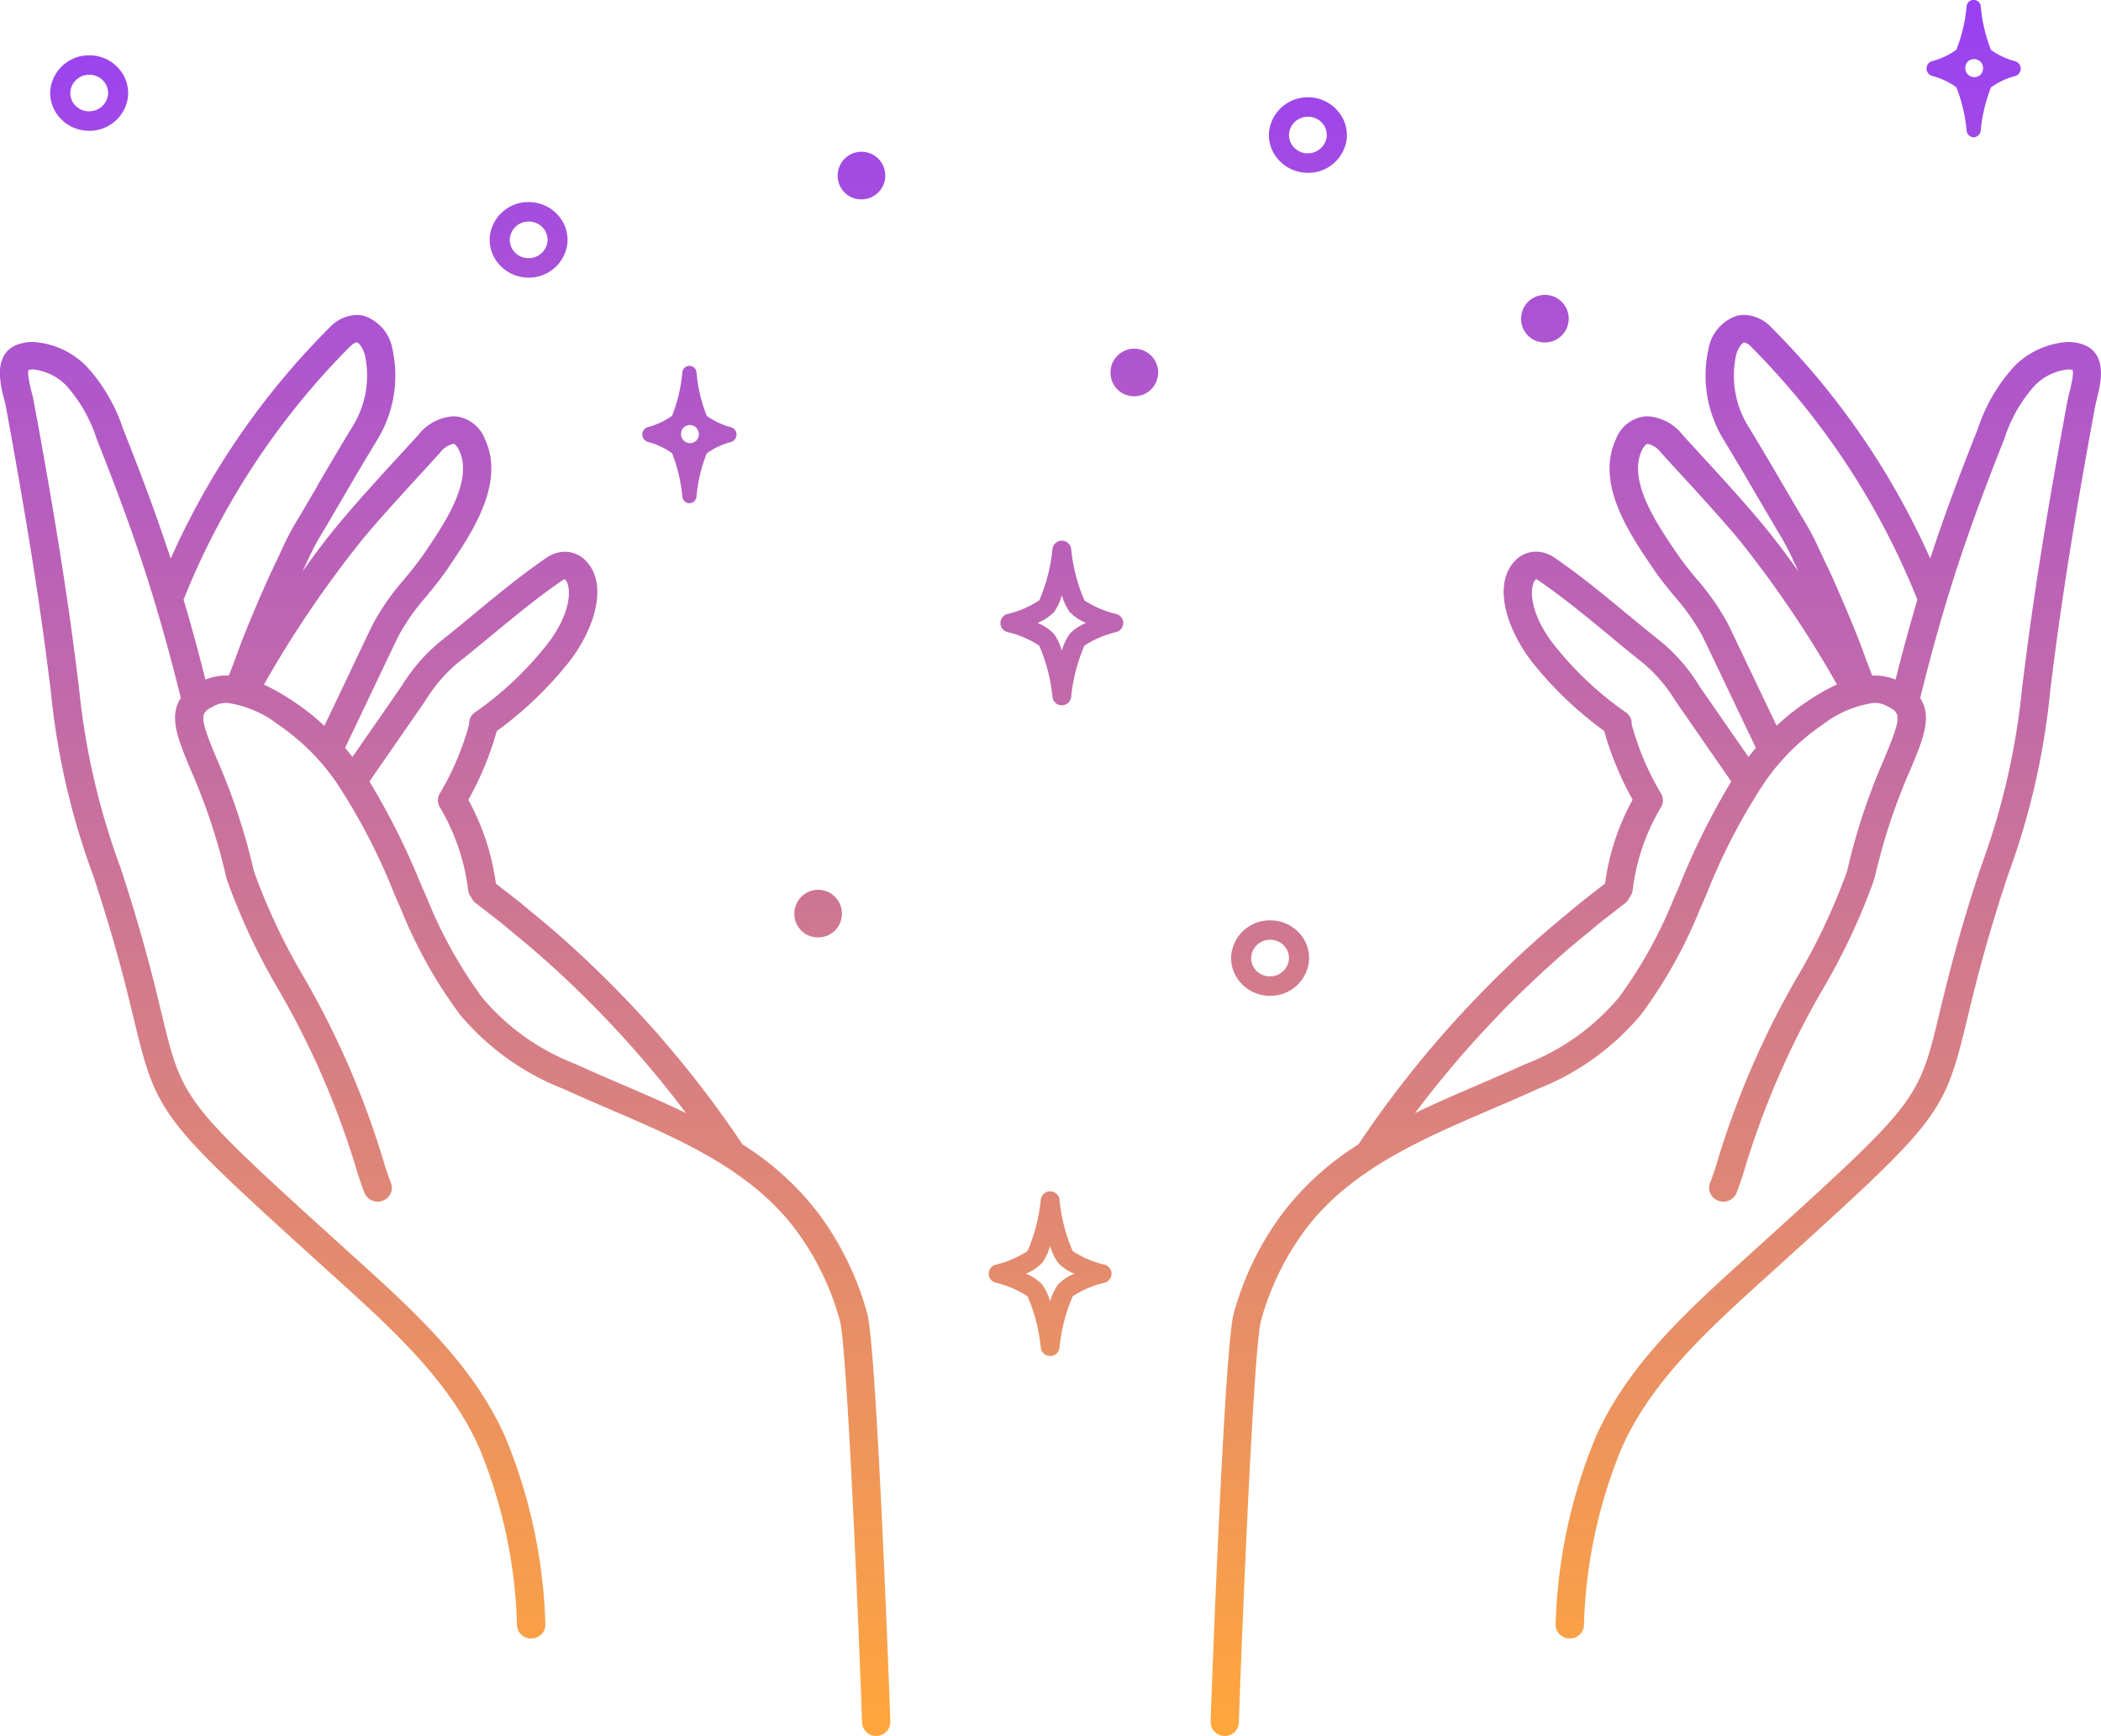 <svg xmlns="http://www.w3.org/2000/svg" xmlns:xlink="http://www.w3.org/1999/xlink" width="121.009" height="100" viewBox="0 0 121.009 100">
  <defs>
    <linearGradient id="linear-gradient" x1="0.5" y1="1" x2="0.5" gradientUnits="objectBoundingBox">
      <stop offset="0" stop-color="#ffa63d"/>
      <stop offset="1" stop-color="#9941f3"/>
    </linearGradient>
  </defs>
  <path id="icon-work" d="M49.649,99.209c-.015-.874-.8-21.389-1.275-23.138a15.735,15.735,0,0,0-2.5-5.169c-2.569-3.487-6.712-5.267-10.718-6.988l-.025-.011c-.838-.36-1.787-.768-2.678-1.177a14.793,14.793,0,0,1-5.978-4.3,27.218,27.218,0,0,1-3.372-6.033q-.19-.432-.379-.866l-.029-.066a34.857,34.857,0,0,0-3.354-6.438,12.865,12.865,0,0,0-3.328-3.289,6.171,6.171,0,0,0-2.945-1.245,1.5,1.5,0,0,0-.695.157c-.838.427-.967.493.11,3.065l.005.012a35.938,35.938,0,0,1,2.134,6.46,35.623,35.623,0,0,0,2.848,6.055,49.811,49.811,0,0,1,4.68,10.848c.111.355.23.7.368,1.067a.764.764,0,0,1-.022.6.8.8,0,0,1-.464.418.826.826,0,0,1-1.047-.472c-.153-.407-.284-.785-.4-1.156a48.5,48.5,0,0,0-4.553-10.55,36.8,36.8,0,0,1-2.972-6.343c-.009-.028-.017-.054-.024-.086a34.56,34.56,0,0,0-2.065-6.249c-.71-1.7-1.273-3.043-.555-4.1-.494-2-.974-3.758-1.467-5.4a.783.783,0,0,1-.048-.159c-.986-3.267-2.027-6.081-3.335-9.378a8.474,8.474,0,0,0-1.751-3.07A3.131,3.131,0,0,0,1.9,21.281a1.01,1.01,0,0,0-.248.029c-.043.054-.08.288.162,1.244.047.186.1.38.127.546,1.685,9.1,2.24,13.556,2.607,16.5a41.706,41.706,0,0,0,2.4,10.4C8.224,53.89,8.846,56.47,9.3,58.353c1.233,5.114,1.233,5.114,10.617,13.621l.516.467.007.006c3.378,3.057,6.87,6.217,8.689,10.4a30.317,30.317,0,0,1,2.28,10.724.773.773,0,0,1-.221.566.822.822,0,0,1-.57.248h-.025a.8.8,0,0,1-.815-.767A28.741,28.741,0,0,0,27.625,83.46c-1.687-3.874-5.052-6.917-8.306-9.861L18.8,73.13C9.239,64.46,9.056,64.294,7.712,58.721c-.448-1.859-1.061-4.405-2.326-8.232A42.749,42.749,0,0,1,2.924,39.8C2.558,36.861,2,32.426.329,23.378c-.023-.122-.058-.265-.1-.416l-.009-.033c-.206-.813-.689-2.715,1.007-3.149a2.725,2.725,0,0,1,.675-.083,4.731,4.731,0,0,1,3.069,1.391,9.9,9.9,0,0,1,2.119,3.62c1.047,2.639,1.925,4.973,2.741,7.471a44.28,44.28,0,0,1,9.139-13.3,2.232,2.232,0,0,1,1.57-.735,1.757,1.757,0,0,1,.436.055,2.447,2.447,0,0,1,1.62,1.873,7.094,7.094,0,0,1-.89,5.3c0,.008-.014.029-.028.05-.659,1.08-1.3,2.167-2,3.374l-.182.31c-.277.473-.551.941-.825,1.409a14.857,14.857,0,0,0-.954,1.775c-.084.183-.176.381-.295.632.716-1.018,1.471-2.015,2.274-2.968,1.066-1.263,2.192-2.492,3.282-3.681l.121-.132c.334-.364.678-.739,1.013-1.11a2.771,2.771,0,0,1,1.992-1.049,1.841,1.841,0,0,1,.265.019,2.057,2.057,0,0,1,1.57,1.317c1.171,2.528-.783,5.413-2.076,7.321l-.113.167c-.353.522-.771,1.033-1.175,1.527l-.007.008a12.553,12.553,0,0,0-1.615,2.29c-.422.876-.878,1.832-1.319,2.758l0,.005-.206.43-.029.062c-.469.988-1.016,2.135-1.525,3.191q.216.257.426.527l2.841-4.1.006-.009a10.32,10.32,0,0,1,2.132-2.479c.67-.529,1.364-1.1,1.976-1.608,1.355-1.12,2.757-2.279,4.221-3.279a1.9,1.9,0,0,1,1.062-.345,1.675,1.675,0,0,1,1.214.529c1.364,1.424.4,4.206-1.208,6.1a21.334,21.334,0,0,1-3.931,3.7,18.127,18.127,0,0,1-1.639,3.96A13.866,13.866,0,0,1,28.561,50.9l.066.051c.4.311,1.233.955,1.365,1.066.194.163.392.327.585.486l.091.075c.416.343.932.769,1.414,1.191,1.341,1.174,2.641,2.416,3.866,3.69a61.678,61.678,0,0,1,6.764,8.383.8.8,0,0,1,.045.076,16.549,16.549,0,0,1,4.449,4.068,17.351,17.351,0,0,1,2.744,5.684c.56,2.055,1.33,23.356,1.33,23.542a.817.817,0,0,1-1.633,0ZM30.593,94.057ZM24.2,50.838l0,.005.11.251.005.012.293.667a25.907,25.907,0,0,0,3.167,5.693,13.176,13.176,0,0,0,5.38,3.83c.863.4,1.783.792,2.595,1.141l.07.03c1.231.529,2.475,1.063,3.689,1.65a60.425,60.425,0,0,0-4.755-5.585c-1.2-1.247-2.465-2.455-3.767-3.594-.441-.386-.9-.762-1.379-1.161l-.037-.032q-.324-.267-.647-.536c-.12-.1-1.3-1.01-1.526-1.188a.788.788,0,0,1-.251-.326.777.777,0,0,1-.184-.426,12.268,12.268,0,0,0-1.608-4.731.769.769,0,0,1-.042-.8,15.969,15.969,0,0,0,1.706-4.005.785.785,0,0,1,.349-.707,19.241,19.241,0,0,0,3.912-3.619c1.679-1.984,1.657-3.622,1.274-4.02a.243.243,0,0,0-.032-.028s0,0-.01.005a.558.558,0,0,0-.1.055c-1.4.953-2.769,2.086-4.1,3.182l-.023.019-.012.01c-.644.533-1.311,1.084-1.975,1.607a9,9,0,0,0-1.81,2.138l-3.213,4.641A41.81,41.81,0,0,1,24.2,50.838Zm-7.264-10.41a13.1,13.1,0,0,1,1.745,1.385c.351-.731.715-1.5,1.069-2.241l.167-.349.231-.484,0-.007c.463-.974.9-1.893,1.325-2.771a13.715,13.715,0,0,1,1.816-2.6c.4-.489.778-.951,1.1-1.419l.113-.167c1.1-1.62,2.759-4.068,1.953-5.807-.12-.26-.249-.388-.325-.4h-.014a1.3,1.3,0,0,0-.772.512c-.4.437-.789.866-1.122,1.228l-.049.054c-1.069,1.167-2.175,2.375-3.207,3.6A63,63,0,0,0,15.2,39.436,12.31,12.31,0,0,1,16.934,40.428Zm-5.1-1.28a3.2,3.2,0,0,1,1.232-.237l.111,0c.234-.576.458-1.193.647-1.713.327-.9,1.478-3.613,1.9-4.47.225-.464.365-.769.479-1.014l.024-.05.01-.021,0-.007a16.28,16.28,0,0,1,1.023-1.908c.3-.507.616-1.048,1-1.7L18.268,28c.574-.984,1.29-2.208,1.992-3.36a5.575,5.575,0,0,0,.761-4.167c-.127-.464-.348-.721-.457-.749-.061,0-.2.033-.423.257a43.613,43.613,0,0,0-9.568,14.562C11,35.968,11.41,37.477,11.832,39.148ZM70.539,100a.807.807,0,0,1-.813-.789c0-.187.77-21.49,1.329-23.542A17.357,17.357,0,0,1,73.8,69.982a16.563,16.563,0,0,1,4.45-4.068.8.8,0,0,1,.046-.078,61.573,61.573,0,0,1,6.763-8.382c1.227-1.277,2.527-2.518,3.866-3.69.455-.4.92-.782,1.37-1.154l.044-.036q.339-.279.677-.562c.141-.118,1.062-.832,1.429-1.115a13.66,13.66,0,0,1,1.588-4.828,18.254,18.254,0,0,1-1.639-3.961,21.334,21.334,0,0,1-3.931-3.7c-1.6-1.9-2.572-4.676-1.208-6.1a1.675,1.675,0,0,1,1.214-.529,1.885,1.885,0,0,1,1.062.345c1.469,1,2.868,2.159,4.222,3.279l.075.06c.623.515,1.267,1.046,1.9,1.548A10.319,10.319,0,0,1,97.865,39.5l0,.006,2.841,4.1q.209-.27.425-.527c-.523-1.087-1.083-2.263-1.517-3.174-.523-1.1-1.063-2.236-1.564-3.273a12.456,12.456,0,0,0-1.609-2.282l-.006-.008-.007-.008c-.4-.493-.822-1-1.175-1.527l-.113-.166c-1.294-1.909-3.248-4.794-2.077-7.322A2.054,2.054,0,0,1,94.637,24a1.671,1.671,0,0,1,.265-.02,2.766,2.766,0,0,1,1.99,1.049q.358.4.719.787l.291.318.124.136.025.027c1.083,1.182,2.2,2.4,3.258,3.655.8.952,1.557,1.949,2.274,2.969-.119-.251-.21-.448-.294-.631a14.9,14.9,0,0,0-.954-1.777q-.389-.659-.777-1.321l-.143-.245-.079-.137c-.581-.994-1.3-2.231-2.009-3.387-.012-.02-.022-.037-.031-.056a7.082,7.082,0,0,1-.887-5.3,2.444,2.444,0,0,1,1.62-1.873,1.787,1.787,0,0,1,.435-.055,2.232,2.232,0,0,1,1.571.736,44.293,44.293,0,0,1,9.139,13.3c.815-2.5,1.694-4.832,2.74-7.472a9.893,9.893,0,0,1,2.119-3.621A4.733,4.733,0,0,1,119.1,19.7a2.725,2.725,0,0,1,.675.083c1.7.434,1.213,2.336,1.007,3.149l-.005.022,0,.014c-.039.153-.075.3-.1.414-1.673,9.031-2.227,13.466-2.593,16.4l0,.015a42.838,42.838,0,0,1-2.462,10.695c-1.264,3.827-1.878,6.373-2.326,8.232-1.345,5.574-1.528,5.739-11.09,14.408l-.516.467c-3.255,2.945-6.621,5.99-8.308,9.863A28.739,28.739,0,0,0,91.23,93.617a.8.8,0,0,1-.815.766h-.031a.815.815,0,0,1-.564-.248.773.773,0,0,1-.221-.566,30.307,30.307,0,0,1,2.281-10.724c1.82-4.183,5.313-7.343,8.69-10.4l.007-.006.515-.466c9.383-8.507,9.383-8.507,10.615-13.612l.005-.025c.455-1.885,1.079-4.468,2.355-8.329a41.654,41.654,0,0,0,2.4-10.4c.368-2.954.925-7.418,2.608-16.505.031-.167.079-.362.127-.546.241-.951.2-1.19.162-1.247a1.3,1.3,0,0,0-.261-.027,3.131,3.131,0,0,0-1.911.927,8.484,8.484,0,0,0-1.751,3.07c-1.308,3.3-2.349,6.113-3.335,9.38a.769.769,0,0,1-.045.151c-.494,1.646-.974,3.409-1.468,5.408.717,1.054.156,2.4-.554,4.092a34.662,34.662,0,0,0-2.066,6.257.712.712,0,0,1-.024.085,36.81,36.81,0,0,1-2.971,6.341,48.459,48.459,0,0,0-4.554,10.552c-.117.375-.248.753-.4,1.156a.819.819,0,0,1-.767.52.874.874,0,0,1-.281-.049.8.8,0,0,1-.463-.418.764.764,0,0,1-.023-.6c.142-.378.263-.727.368-1.067a49.9,49.9,0,0,1,4.68-10.847l.007-.014a35.627,35.627,0,0,0,2.84-6.042,35.88,35.88,0,0,1,2.135-6.462l0-.01c1.077-2.573.948-2.639.109-3.066a1.479,1.479,0,0,0-.694-.156,6.184,6.184,0,0,0-2.945,1.244,12.84,12.84,0,0,0-3.328,3.29,34.871,34.871,0,0,0-3.354,6.437L97.9,52.4a27.262,27.262,0,0,1-3.373,6.033,14.789,14.789,0,0,1-5.977,4.3c-.862.4-1.754.778-2.616,1.15l-.059.026-.027.012c-4.007,1.721-8.15,3.5-10.719,6.987a15.753,15.753,0,0,0-2.5,5.169c-.489,1.793-1.261,22.278-1.275,23.149a.809.809,0,0,1-.816.779Zm0-.326h0ZM90.415,94.057Zm3.194-42.035c-.288.222-1.412,1.093-1.526,1.189q-.342.285-.685.568c-.455.375-.925.763-1.377,1.16-1.306,1.142-2.573,2.351-3.766,3.594A60.45,60.45,0,0,0,81.5,64.118c1.213-.587,2.456-1.121,3.687-1.649l.067-.03c.815-.35,1.739-.747,2.6-1.141a13.193,13.193,0,0,0,5.379-3.83A25.924,25.924,0,0,0,96.4,51.774c.109-.247.217-.495.325-.742l0-.009.076-.175,0-.009a41.977,41.977,0,0,1,2.912-5.823l-3.212-4.637a8.944,8.944,0,0,0-1.812-2.14c-.659-.521-1.344-1.087-1.948-1.587l-.055-.044-.008-.007c-1.327-1.1-2.7-2.231-4.094-3.181a.324.324,0,0,0-.116-.057l-.007.008-.017.017c-.382.4-.4,2.037,1.274,4.02a19.287,19.287,0,0,0,3.913,3.619.783.783,0,0,1,.348.707,16.011,16.011,0,0,0,1.706,4.005.769.769,0,0,1-.042.8,12.164,12.164,0,0,0-1.608,4.732.775.775,0,0,1-.185.427A.793.793,0,0,1,93.609,52.023Zm.946-26.059c-.8,1.737.853,4.184,1.95,5.8l.116.17c.308.457.68.911,1.074,1.392l.022.026,0,0a13.773,13.773,0,0,1,1.813,2.6c.531,1.1,1.09,2.277,1.568,3.281l.052.109.021.044c.383.806.777,1.632,1.155,2.419a13.087,13.087,0,0,1,1.743-1.384,12.278,12.278,0,0,1,1.732-.993,62.84,62.84,0,0,0-5.759-8.481C99,29.722,97.889,28.5,96.811,27.329l-.021-.023c-.31-.337-.717-.781-1.124-1.229a1.326,1.326,0,0,0-.764-.512C94.8,25.576,94.666,25.727,94.555,25.964Zm14.62,13.184c.422-1.671.836-3.18,1.259-4.6a43.593,43.593,0,0,0-9.567-14.562.764.764,0,0,0-.408-.259c-.119.029-.344.28-.473.751a5.571,5.571,0,0,0,.761,4.168c.682,1.119,1.351,2.262,2,3.368l.01.018.134.229q.432.738.861,1.468a16.139,16.139,0,0,1,1.029,1.919c.128.278.273.59.511,1.081.421.867,1.572,3.582,1.895,4.47l.006.018c.189.517.412,1.131.642,1.7l.109,0A3.2,3.2,0,0,1,109.175,39.148ZM59.945,77.643a9.853,9.853,0,0,0-.763-2.97,5.732,5.732,0,0,0-1.84-.785.537.537,0,0,1,0-1.036,5.732,5.732,0,0,0,1.84-.786,9.853,9.853,0,0,0,.763-2.97.543.543,0,0,1,1.076,0,9.853,9.853,0,0,0,.763,2.97,5.736,5.736,0,0,0,1.841.786.537.537,0,0,1,0,1.036,5.758,5.758,0,0,0-1.841.785,9.869,9.869,0,0,0-.763,2.97.543.543,0,0,1-1.076,0Zm.076-4.894a2.663,2.663,0,0,1-.936.621,2.658,2.658,0,0,1,.936.621,3.086,3.086,0,0,1,.462.977,3.069,3.069,0,0,1,.461-.977,2.67,2.67,0,0,1,.937-.621,2.681,2.681,0,0,1-.937-.621,3.062,3.062,0,0,1-.461-.976A3.089,3.089,0,0,1,60.022,72.749ZM72.956,57.358a2.245,2.245,0,0,1-1.545-.8A2.119,2.119,0,0,1,70.916,55a2.231,2.231,0,0,1,2.233-1.985c.066,0,.132,0,.2.008a2.254,2.254,0,0,1,1.524.769,2.114,2.114,0,0,1,.517,1.587,2.229,2.229,0,0,1-2.233,1.985C73.089,57.366,73.022,57.363,72.956,57.358ZM72.067,55.1a1.031,1.031,0,0,0,.24.757,1.092,1.092,0,0,0,.749.386c.03,0,.059,0,.088,0a1.086,1.086,0,0,0,1.091-.963,1.029,1.029,0,0,0-.251-.77,1.091,1.091,0,0,0-.738-.373c-.036,0-.068,0-.1,0A1.081,1.081,0,0,0,72.067,55.1ZM45.752,52.675A1.371,1.371,0,1,1,47.123,54,1.351,1.351,0,0,1,45.752,52.675ZM60.619,40.163a9.861,9.861,0,0,0-.763-2.971,5.763,5.763,0,0,0-1.84-.785.537.537,0,0,1,0-1.036,5.71,5.71,0,0,0,1.84-.786,9.837,9.837,0,0,0,.763-2.97.543.543,0,0,1,1.076,0,9.853,9.853,0,0,0,.763,2.97,5.747,5.747,0,0,0,1.84.786.537.537,0,0,1,0,1.036,5.768,5.768,0,0,0-1.841.785,9.885,9.885,0,0,0-.763,2.97.543.543,0,0,1-1.076,0Zm.076-4.9a2.663,2.663,0,0,1-.936.621,2.7,2.7,0,0,1,.936.621,3.086,3.086,0,0,1,.462.977,3.108,3.108,0,0,1,.461-.977,2.7,2.7,0,0,1,.937-.621,2.69,2.69,0,0,1-.937-.621,3.072,3.072,0,0,1-.461-.976A3.051,3.051,0,0,1,60.7,35.268ZM39.3,28.608a9.23,9.23,0,0,0-.59-2.5,4.315,4.315,0,0,0-1.417-.659.444.444,0,0,1,0-.839,4.31,4.31,0,0,0,1.416-.659,8.918,8.918,0,0,0,.59-2.494.41.41,0,0,1,.818,0,8.877,8.877,0,0,0,.59,2.5,4.321,4.321,0,0,0,1.417.66.444.444,0,0,1,0,.838,4.3,4.3,0,0,0-1.418.659,8.712,8.712,0,0,0-.59,2.495.423.423,0,0,1-.41.379A.418.418,0,0,1,39.3,28.608Zm.056-3.964a.545.545,0,0,0-.131.365.519.519,0,0,0,.893.356A.551.551,0,0,0,40.251,25a.519.519,0,0,0-.893-.356ZM63.963,21.5a1.371,1.371,0,1,1,1.371,1.328A1.351,1.351,0,0,1,63.963,21.5Zm23.647-3.1a1.371,1.371,0,1,1,1.371,1.328A1.351,1.351,0,0,1,87.61,18.407ZM30.255,15.985a2.245,2.245,0,0,1-1.545-.8,2.114,2.114,0,0,1-.5-1.561,2.233,2.233,0,0,1,2.236-1.984c.064,0,.129,0,.194.008a2.245,2.245,0,0,1,1.545.8,2.121,2.121,0,0,1,.495,1.561,2.23,2.23,0,0,1-2.233,1.984C30.388,15.993,30.321,15.99,30.255,15.985Zm-.889-2.258a1.023,1.023,0,0,0,.24.757,1.091,1.091,0,0,0,.749.385.892.892,0,0,0,.09,0,1.085,1.085,0,0,0,1.089-.962,1.032,1.032,0,0,0-.24-.757,1.092,1.092,0,0,0-.749-.386c-.031,0-.064,0-.1,0A1.081,1.081,0,0,0,29.366,13.727Zm18.881-3.571a1.371,1.371,0,1,1,1.371,1.328A1.352,1.352,0,0,1,48.247,10.156Zm26.887-.211a2.25,2.25,0,0,1-1.523-.77,2.111,2.111,0,0,1-.518-1.586,2.236,2.236,0,0,1,2.244-1.984c.061,0,.123,0,.185.007a2.249,2.249,0,0,1,1.546.8,2.121,2.121,0,0,1,.5,1.561,2.23,2.23,0,0,1-2.233,1.984C75.266,9.953,75.2,9.95,75.134,9.945Zm-.889-2.258a1.024,1.024,0,0,0,.239.756,1.1,1.1,0,0,0,.75.387l.088,0a1.087,1.087,0,0,0,1.091-.962,1.031,1.031,0,0,0-.24-.757,1.085,1.085,0,0,0-.749-.385.948.948,0,0,0-.1,0A1.082,1.082,0,0,0,74.245,7.687Zm39.024-.161a9.1,9.1,0,0,0-.59-2.5,4.3,4.3,0,0,0-1.417-.659.434.434,0,0,1-.3-.419.427.427,0,0,1,.3-.419,4.3,4.3,0,0,0,1.414-.659,8.853,8.853,0,0,0,.59-2.494.41.41,0,0,1,.818,0,8.917,8.917,0,0,0,.59,2.5,4.293,4.293,0,0,0,1.418.66.444.444,0,0,1,0,.837,4.332,4.332,0,0,0-1.42.66,9.042,9.042,0,0,0-.59,2.495.423.423,0,0,1-.41.379A.417.417,0,0,1,113.269,7.526Zm.056-3.963a.55.55,0,0,0-.131.365.519.519,0,0,0,.893.356.545.545,0,0,0,.131-.365.519.519,0,0,0-.893-.356ZM4.943,7.527a2.246,2.246,0,0,1-1.546-.8A2.116,2.116,0,0,1,2.9,5.171,2.235,2.235,0,0,1,5.144,3.187c.062,0,.125,0,.187.007a2.257,2.257,0,0,1,1.524.77A2.118,2.118,0,0,1,7.373,5.55,2.231,2.231,0,0,1,5.14,7.536C5.072,7.536,5.006,7.533,4.943,7.527ZM4.054,5.269a1.025,1.025,0,0,0,.24.758,1.091,1.091,0,0,0,.749.385l.088,0a1.087,1.087,0,0,0,1.091-.962,1.031,1.031,0,0,0-.24-.757,1.092,1.092,0,0,0-.749-.385c-.029,0-.06,0-.1,0A1.081,1.081,0,0,0,4.054,5.269Z" transform="translate(0)" fill="url(#linear-gradient)"/>
</svg>
